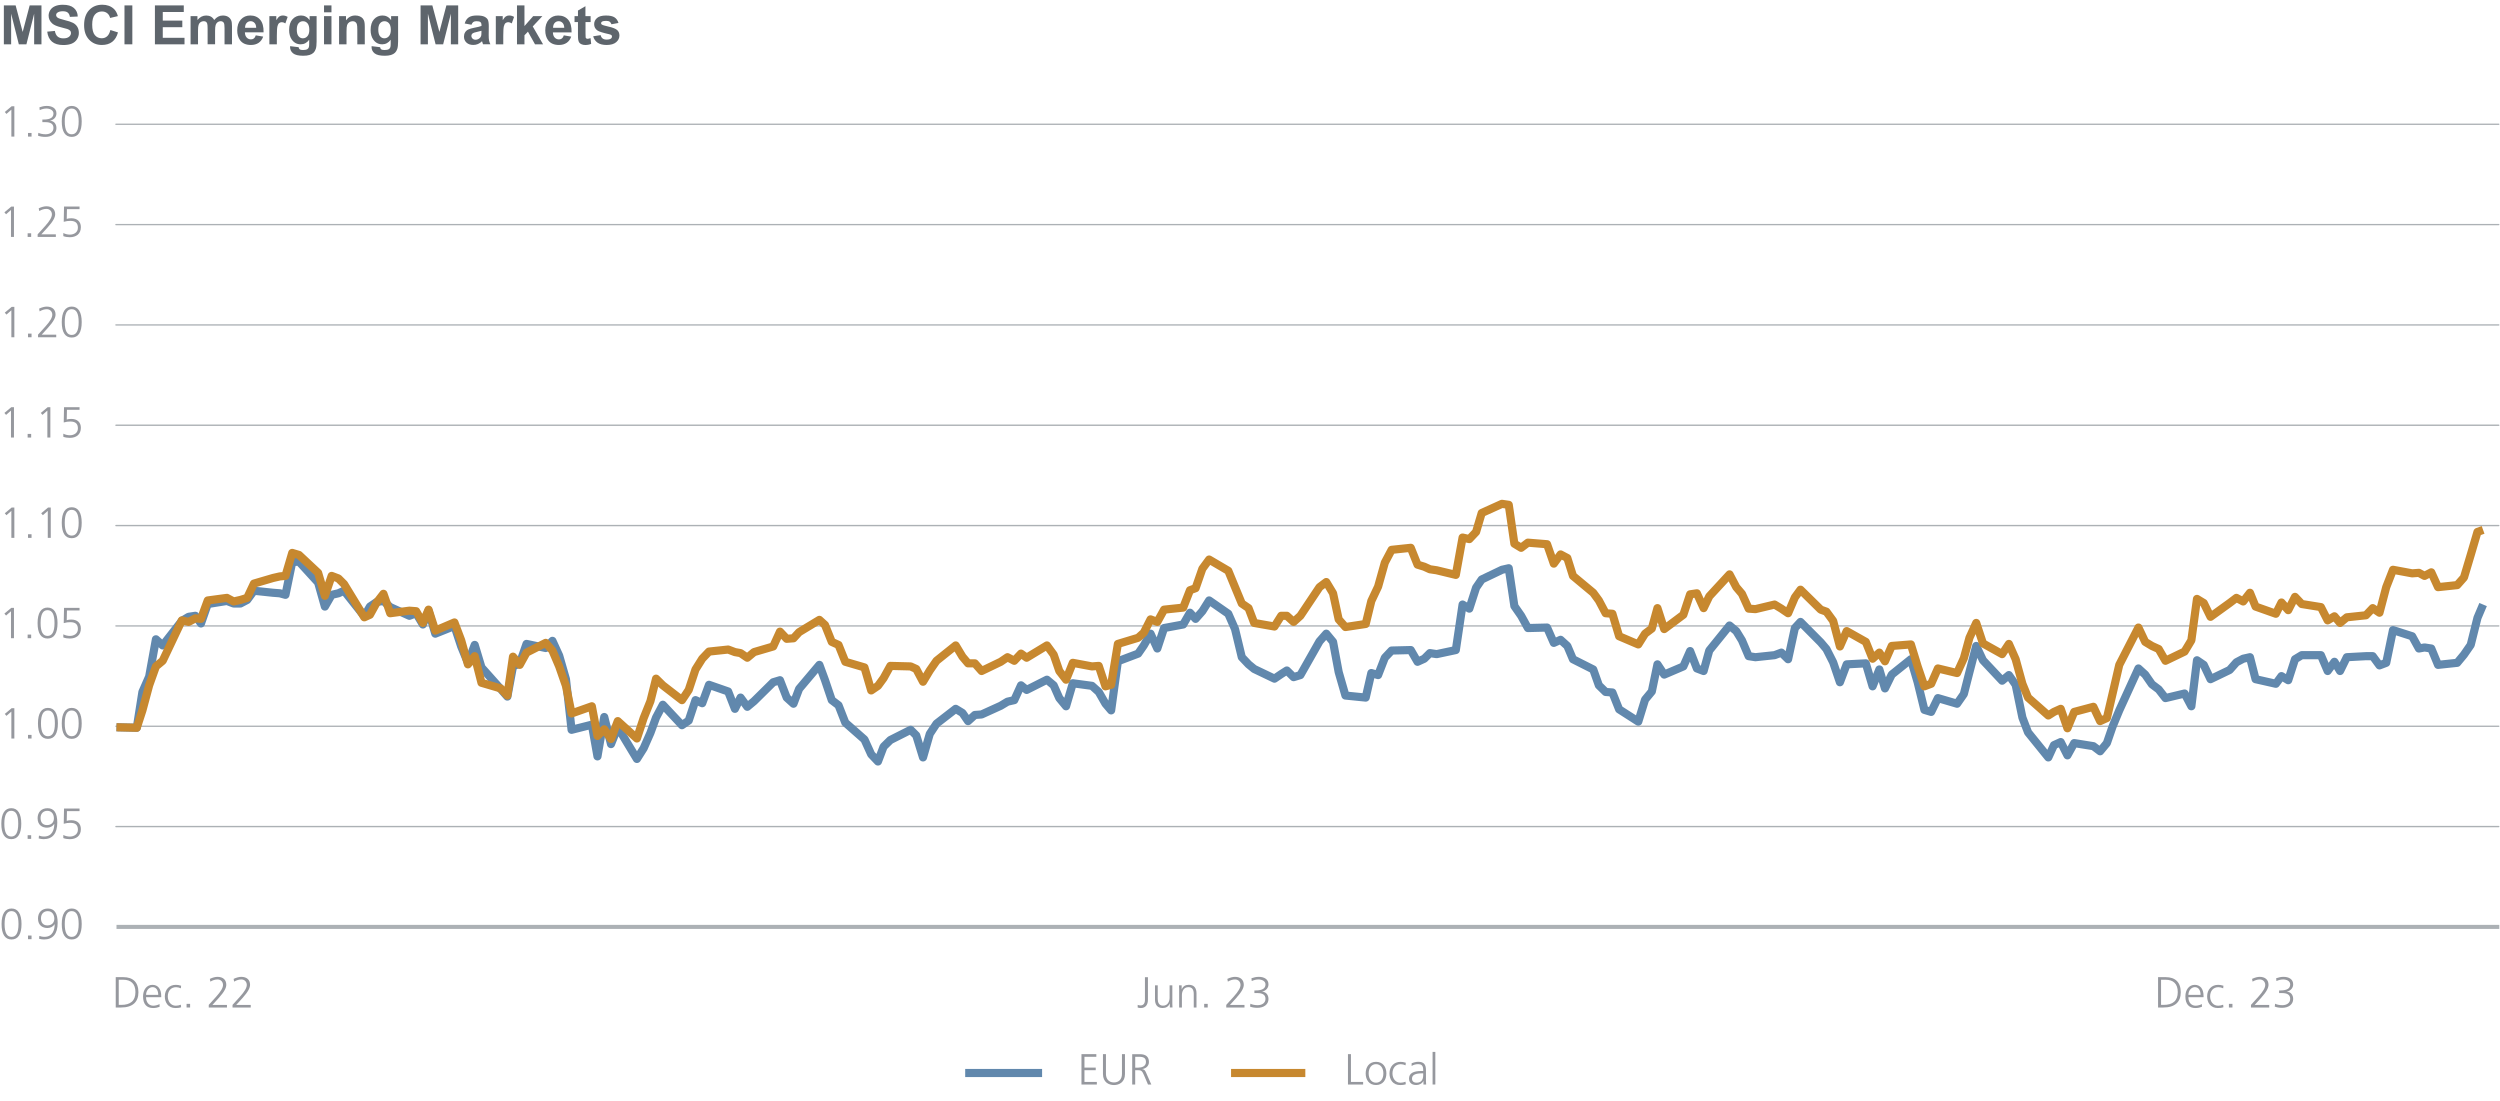 <?xml version="1.0" encoding="UTF-8"?>
<!-- Generator: Adobe Illustrator 28.0.0, SVG Export Plug-In . SVG Version: 6.00 Build 0)  -->
<svg xmlns="http://www.w3.org/2000/svg" xmlns:xlink="http://www.w3.org/1999/xlink" version="1.1" id="Ebene_1" x="0px" y="0px" viewBox="0 0 920 405.35" style="enable-background:new 0 0 920 405.35;" xml:space="preserve">
<style type="text/css">
	.st0{fill:#5E656C;stroke:#ACB1B5;stroke-width:0.5;stroke-linecap:round;stroke-linejoin:round;stroke-miterlimit:10;}
	.st1{fill:#5E656C;stroke:#ACB1B5;stroke-width:1.5;stroke-linejoin:round;stroke-miterlimit:10;}
	.st2{fill:#96989E;}
	.st3{fill:#5E656C;stroke:#6188AD;stroke-width:3;stroke-linejoin:round;stroke-miterlimit:10;}
	.st4{fill:#5E656C;stroke:#C7882F;stroke-width:3;stroke-linejoin:round;stroke-miterlimit:10;}
	.st5{fill:#5E656C;}
	.st6{fill:none;stroke:#6188AD;stroke-width:3;stroke-linejoin:round;stroke-miterlimit:10;}
	.st7{fill:none;stroke:#C7882F;stroke-width:3;stroke-linejoin:round;stroke-miterlimit:10;}
</style>
<line class="st0" x1="42.67" y1="267.26" x2="919.54" y2="267.26"></line>
<line class="st0" x1="42.67" y1="193.41" x2="919.54" y2="193.41"></line>
<line class="st0" x1="42.67" y1="119.57" x2="919.54" y2="119.57"></line>
<line class="st0" x1="42.67" y1="45.73" x2="919.54" y2="45.73"></line>
<line class="st0" x1="42.67" y1="230.34" x2="919.54" y2="230.34"></line>
<line class="st0" x1="42.67" y1="156.49" x2="919.54" y2="156.49"></line>
<line class="st0" x1="42.67" y1="82.65" x2="919.54" y2="82.65"></line>
<line class="st0" x1="42.67" y1="304.18" x2="919.54" y2="304.18"></line>
<g>
	<line class="st1" x1="42.87" y1="341.1" x2="919.74" y2="341.1"></line>
</g>
<g>
	<g>
		<g>
			<path class="st2" d="M0.58,340.03c0-3.65,1.26-5.7,3.67-5.7s3.67,2.05,3.67,5.7c0,3.73-1.23,5.7-3.67,5.7     C1.83,345.73,0.58,343.79,0.58,340.03z M6.81,340.03c0-3.22-0.85-4.74-2.58-4.74c-1.65,0-2.54,1.47-2.54,4.74     c0,3.38,0.94,4.74,2.56,4.74C5.88,344.77,6.81,343.38,6.81,340.03z"></path>
			<path class="st2" d="M10.31,345.62v-1.34h1.3v1.34H10.31z"></path>
			<path class="st2" d="M20.07,340.13c-0.54,0.88-1.49,1.38-2.62,1.38c-1.62,0-3.47-0.85-3.47-3.49c0-2.21,1.38-3.68,3.65-3.68     c2.37,0,3.59,1.7,3.59,5.28c0,4.02-1.74,6.11-5.03,6.11c-0.64,0-1.2-0.11-1.81-0.26l0.1-1.06c0.45,0.19,1.12,0.35,1.89,0.35     c3.07,0,3.75-2.69,3.75-4.64H20.07z M17.58,335.3c-1.52,0-2.5,1.04-2.5,2.64c0,1.65,0.83,2.61,2.37,2.61     c1.58,0,2.54-0.99,2.54-2.48C19.99,336.72,19.27,335.3,17.58,335.3z"></path>
			<path class="st2" d="M22.73,340.03c0-3.65,1.26-5.7,3.67-5.7s3.67,2.05,3.67,5.7c0,3.73-1.23,5.7-3.67,5.7     C23.97,345.73,22.73,343.79,22.73,340.03z M28.95,340.03c0-3.22-0.85-4.74-2.58-4.74c-1.65,0-2.54,1.47-2.54,4.74     c0,3.38,0.94,4.74,2.56,4.74C28.02,344.77,28.95,343.38,28.95,340.03z"></path>
		</g>
	</g>
</g>
<g>
	<g>
		<g>
			<path class="st2" d="M4.18,271.78v-9.92l-1.81,1.58l-0.61-0.72l2.53-2.11h0.99v11.17H4.18z"></path>
			<path class="st2" d="M10.31,271.78v-1.34h1.3v1.34H10.31z"></path>
			<path class="st2" d="M13.97,266.2c0-3.65,1.26-5.7,3.67-5.7s3.67,2.05,3.67,5.7c0,3.73-1.23,5.7-3.67,5.7     C15.22,271.89,13.97,269.96,13.97,266.2z M20.2,266.2c0-3.22-0.85-4.74-2.58-4.74c-1.65,0-2.54,1.47-2.54,4.74     c0,3.38,0.94,4.74,2.56,4.74C19.27,270.93,20.2,269.54,20.2,266.2z"></path>
			<path class="st2" d="M22.73,266.2c0-3.65,1.26-5.7,3.67-5.7s3.67,2.05,3.67,5.7c0,3.73-1.23,5.7-3.67,5.7     C23.97,271.89,22.73,269.96,22.73,266.2z M28.95,266.2c0-3.22-0.85-4.74-2.58-4.74c-1.65,0-2.54,1.47-2.54,4.74     c0,3.38,0.94,4.74,2.56,4.74C28.02,270.93,28.95,269.54,28.95,266.2z"></path>
		</g>
	</g>
</g>
<g>
	<g>
		<g>
			<path class="st2" d="M4.18,197.94v-9.92l-1.81,1.58l-0.61-0.72l2.53-2.11h0.99v11.17H4.18z"></path>
			<path class="st2" d="M10.31,197.94v-1.34h1.3v1.34H10.31z"></path>
			<path class="st2" d="M17.58,197.94v-9.92l-1.81,1.58l-0.61-0.72l2.53-2.11h0.99v11.17H17.58z"></path>
			<path class="st2" d="M22.73,192.36c0-3.65,1.26-5.7,3.67-5.7s3.67,2.05,3.67,5.7c0,3.73-1.23,5.7-3.67,5.7     C23.97,198.06,22.73,196.12,22.73,192.36z M28.95,192.36c0-3.22-0.85-4.74-2.58-4.74c-1.65,0-2.54,1.47-2.54,4.74     c0,3.38,0.94,4.74,2.56,4.74C28.02,197.1,28.95,195.7,28.95,192.36z"></path>
		</g>
	</g>
</g>
<g>
	<g>
		<g>
			<path class="st2" d="M4.18,124.11v-9.92l-1.81,1.58l-0.61-0.72l2.53-2.11h0.99v11.17H4.18z"></path>
			<path class="st2" d="M10.31,124.11v-1.34h1.3v1.34H10.31z"></path>
			<path class="st2" d="M13.99,124.11v-0.96l2.71-2.99c1.79-1.98,2.54-3.33,2.54-4.35c0-1.15-0.82-2.02-2-2.02     c-0.94,0-1.79,0.29-2.66,0.8l-0.19-1.01c1.02-0.5,2.05-0.75,2.82-0.75c2,0,3.23,1.07,3.23,2.93c0,1.01-0.58,2.43-2.79,4.87     l-2.31,2.53h5.35v0.96H13.99z"></path>
			<path class="st2" d="M22.73,118.52c0-3.65,1.26-5.7,3.67-5.7s3.67,2.05,3.67,5.7c0,3.73-1.23,5.7-3.67,5.7     C23.97,124.22,22.73,122.28,22.73,118.52z M28.95,118.52c0-3.22-0.85-4.74-2.58-4.74c-1.65,0-2.54,1.47-2.54,4.74     c0,3.38,0.94,4.74,2.56,4.74C28.02,123.26,28.95,121.87,28.95,118.52z"></path>
		</g>
	</g>
</g>
<g>
	<g>
		<g>
			<path class="st2" d="M0.49,303.11c0-3.65,1.26-5.7,3.67-5.7s3.67,2.05,3.67,5.7c0,3.73-1.23,5.7-3.67,5.7     C1.73,308.81,0.49,306.88,0.49,303.11z M6.71,303.11c0-3.22-0.85-4.74-2.58-4.74c-1.65,0-2.54,1.47-2.54,4.74     c0,3.38,0.94,4.74,2.56,4.74C5.78,307.85,6.71,306.46,6.71,303.11z"></path>
			<path class="st2" d="M10.17,308.7v-1.34h1.3v1.34H10.17z"></path>
			<path class="st2" d="M19.93,303.21c-0.54,0.88-1.49,1.38-2.62,1.38c-1.62,0-3.47-0.85-3.47-3.49c0-2.21,1.38-3.68,3.65-3.68     c2.37,0,3.59,1.7,3.59,5.28c0,4.02-1.74,6.11-5.03,6.11c-0.64,0-1.2-0.11-1.81-0.26l0.1-1.06c0.45,0.19,1.12,0.35,1.89,0.35     c3.07,0,3.75-2.69,3.75-4.64H19.93z M17.43,298.38c-1.52,0-2.5,1.04-2.5,2.64c0,1.65,0.83,2.61,2.37,2.61     c1.58,0,2.54-0.99,2.54-2.48C19.85,299.8,19.13,298.38,17.43,298.38z"></path>
			<path class="st2" d="M23.32,307.28c0.7,0.38,1.6,0.58,2.39,0.58c1.47,0,2.96-0.8,2.96-2.53c0-1.54-0.7-2.53-2.8-2.53     c-0.78,0-1.52,0.08-2.42,0.35l0.11-5.62h5.71v0.96h-4.63l-0.08,3.59c0.5-0.16,0.93-0.24,1.68-0.24c2.18,0,3.52,1.22,3.52,3.27     c0,2.51-1.74,3.71-4.07,3.71c-0.78,0-1.65-0.11-2.39-0.4V307.28z"></path>
		</g>
	</g>
</g>
<g>
	<g>
		<g>
			<path class="st2" d="M4.04,234.86v-9.92l-1.81,1.58l-0.61-0.72l2.53-2.11h0.99v11.17H4.04z"></path>
			<path class="st2" d="M10.17,234.86v-1.34h1.3v1.34H10.17z"></path>
			<path class="st2" d="M13.83,229.28c0-3.65,1.26-5.7,3.67-5.7s3.67,2.05,3.67,5.7c0,3.73-1.23,5.7-3.67,5.7     C15.08,234.97,13.83,233.04,13.83,229.28z M20.06,229.28c0-3.22-0.85-4.74-2.58-4.74c-1.65,0-2.54,1.47-2.54,4.74     c0,3.38,0.94,4.74,2.56,4.74C19.13,234.01,20.06,232.62,20.06,229.28z"></path>
			<path class="st2" d="M23.32,233.44c0.7,0.38,1.6,0.58,2.39,0.58c1.47,0,2.96-0.8,2.96-2.53c0-1.54-0.7-2.53-2.8-2.53     c-0.78,0-1.52,0.08-2.42,0.35l0.11-5.62h5.71v0.96h-4.63l-0.08,3.59c0.5-0.16,0.93-0.24,1.68-0.24c2.18,0,3.52,1.22,3.52,3.27     c0,2.51-1.74,3.71-4.07,3.71c-0.78,0-1.65-0.11-2.39-0.4V233.44z"></path>
		</g>
	</g>
</g>
<g>
	<g>
		<g>
			<path class="st2" d="M4.04,161.02v-9.92l-1.81,1.58l-0.61-0.72l2.53-2.11h0.99v11.17H4.04z"></path>
			<path class="st2" d="M10.17,161.02v-1.34h1.3v1.34H10.17z"></path>
			<path class="st2" d="M17.43,161.02v-9.92l-1.81,1.58l-0.61-0.72l2.53-2.11h0.99v11.17H17.43z"></path>
			<path class="st2" d="M23.32,159.6c0.7,0.38,1.6,0.58,2.39,0.58c1.47,0,2.96-0.8,2.96-2.53c0-1.54-0.7-2.53-2.8-2.53     c-0.78,0-1.52,0.08-2.42,0.35l0.11-5.62h5.71v0.96h-4.63l-0.08,3.59c0.5-0.16,0.93-0.24,1.68-0.24c2.18,0,3.52,1.22,3.52,3.27     c0,2.51-1.74,3.71-4.07,3.71c-0.78,0-1.65-0.11-2.39-0.4V159.6z"></path>
		</g>
	</g>
</g>
<g>
	<g>
		<g>
			<path class="st2" d="M4.18,50.27v-9.92l-1.81,1.58l-0.61-0.72l2.53-2.11h0.99v11.17H4.18z"></path>
			<path class="st2" d="M10.31,50.27v-1.34h1.3v1.34H10.31z"></path>
			<path class="st2" d="M14.12,48.87c0.67,0.32,1.57,0.54,2.67,0.54c1.49,0,2.88-0.74,2.88-2.35c0-1.41-0.99-2.11-2.99-2.11h-1.09     v-0.96h0.43c2.71,0,3.65-0.88,3.65-2.24c0-1.23-1.33-1.81-2.56-1.81c-0.8,0-1.65,0.19-2.5,0.59l-0.1-1.04     c0.83-0.3,1.76-0.51,2.71-0.51c1.95,0,3.55,0.86,3.55,2.77c0,1.33-0.91,2.32-2.32,2.67v0.03c1.55,0.06,2.32,1.3,2.32,2.71     c0,2-1.76,3.22-4.03,3.22c-0.96,0-1.86-0.11-2.75-0.45L14.12,48.87z"></path>
			<path class="st2" d="M22.73,44.68c0-3.65,1.26-5.7,3.67-5.7s3.67,2.05,3.67,5.7c0,3.73-1.23,5.7-3.67,5.7     C23.97,50.38,22.73,48.44,22.73,44.68z M28.95,44.68c0-3.22-0.85-4.74-2.58-4.74c-1.65,0-2.54,1.47-2.54,4.74     c0,3.38,0.94,4.74,2.56,4.74C28.02,49.42,28.95,48.03,28.95,44.68z"></path>
		</g>
	</g>
</g>
<g>
	<g>
		<g>
			<path class="st2" d="M4.04,87.19v-9.92l-1.81,1.58l-0.61-0.72l2.53-2.11h0.99v11.17H4.04z"></path>
			<path class="st2" d="M10.17,87.19v-1.34h1.3v1.34H10.17z"></path>
			<path class="st2" d="M13.85,87.19v-0.96l2.71-2.99c1.79-1.98,2.54-3.33,2.54-4.35c0-1.15-0.82-2.02-2-2.02     c-0.94,0-1.79,0.29-2.66,0.8l-0.19-1.01c1.02-0.5,2.05-0.75,2.82-0.75c2,0,3.23,1.07,3.23,2.93c0,1.01-0.58,2.43-2.79,4.87     l-2.31,2.53h5.35v0.96H13.85z"></path>
			<path class="st2" d="M23.32,85.76c0.7,0.38,1.6,0.58,2.39,0.58c1.47,0,2.96-0.8,2.96-2.53c0-1.54-0.7-2.53-2.8-2.53     c-0.78,0-1.52,0.08-2.42,0.35l0.11-5.62h5.71v0.96h-4.63l-0.08,3.59c0.5-0.16,0.93-0.24,1.68-0.24c2.18,0,3.52,1.22,3.52,3.27     c0,2.51-1.74,3.71-4.07,3.71c-0.78,0-1.65-0.11-2.39-0.4V85.76z"></path>
		</g>
	</g>
</g>
<g>
	<g>
		<g>
			<path class="st2" d="M42.59,370.76v-11.17h2.8c3.52,0,5.55,1.86,5.55,5.57c0,3.54-2.1,5.6-6.4,5.6H42.59z M44.61,369.8     c3.41,0,5.23-1.49,5.23-4.71c0-3.04-1.63-4.55-4.53-4.55H43.7v9.25H44.61z"></path>
			<path class="st2" d="M58.73,370.51c-0.64,0.26-1.5,0.45-2.39,0.45c-2.38,0-3.7-1.47-3.7-4.27c0-2.46,1.36-4.27,3.44-4.27     c2.03,0,3.25,1.46,3.25,4.13v0.43h-5.59c0.02,1.95,1.1,3.12,2.69,3.12c0.72,0,1.81-0.3,2.29-0.61V370.51z M58.23,366.1     c-0.02-1.79-0.8-2.83-2.1-2.83c-1.28,0-2.35,1.22-2.38,2.83H58.23z"></path>
			<path class="st2" d="M66.65,370.67c-0.69,0.24-1.36,0.29-2.08,0.29c-2.67,0-3.92-2.03-3.92-4.27c0-2.59,1.7-4.27,4.03-4.27     c0.58,0,1.18,0.06,1.97,0.32l-0.08,0.96c-0.59-0.26-1.18-0.42-1.76-0.42c-1.95,0-3.06,1.44-3.06,3.41c0,1.79,1.07,3.41,2.96,3.41     c0.64,0,1.22-0.14,1.84-0.37L66.65,370.67z"></path>
			<path class="st2" d="M68.66,370.76v-1.34h1.3v1.34H68.66z"></path>
			<path class="st2" d="M76.82,370.76v-0.96l2.71-2.99c1.79-1.99,2.54-3.33,2.54-4.35c0-1.15-0.82-2.02-2-2.02     c-0.94,0-1.79,0.29-2.66,0.8l-0.19-1.01c1.02-0.5,2.05-0.75,2.82-0.75c2,0,3.23,1.07,3.23,2.93c0,1.01-0.58,2.43-2.79,4.87     l-2.31,2.53h5.35v0.96H76.82z"></path>
			<path class="st2" d="M85.57,370.76v-0.96l2.71-2.99c1.79-1.99,2.54-3.33,2.54-4.35c0-1.15-0.82-2.02-2-2.02     c-0.94,0-1.79,0.29-2.66,0.8l-0.19-1.01c1.02-0.5,2.05-0.75,2.82-0.75c2,0,3.23,1.07,3.23,2.93c0,1.01-0.58,2.43-2.79,4.87     l-2.31,2.53h5.35v0.96H85.57z"></path>
		</g>
	</g>
</g>
<g>
	<g>
		<g>
			<path class="st2" d="M418.67,369.79c0.29,0.14,0.72,0.21,1.04,0.21c1.09,0,1.63-0.78,1.63-2.06v-8.34h1.1v8.29     c0,1.87-0.9,3.07-2.62,3.07c-0.37,0-0.82-0.06-1.15-0.19V369.79z"></path>
			<path class="st2" d="M430.5,370.76v-1.46h-0.03c-0.51,1.15-1.38,1.65-2.64,1.65c-1.97,0-2.79-1.3-2.79-3.11v-5.25h1.01v4.99     c0,1.14,0.32,2.5,1.94,2.5c1.87,0,2.42-1.7,2.42-2.93v-4.56h1.01v6.82c0,0.34,0.03,1.06,0.06,1.34H430.5z"></path>
			<path class="st2" d="M439.3,370.76v-4.98c0-1.63-0.62-2.51-1.94-2.51c-1.84,0-2.42,1.63-2.42,2.96v4.53h-1.01v-6.77     c0-0.53-0.03-1.04-0.06-1.39h0.98v1.46h0.03c0.51-1.17,1.39-1.65,2.64-1.65c2,0,2.79,1.33,2.79,3.14v5.22H439.3z"></path>
			<path class="st2" d="M443.14,370.76v-1.34h1.3v1.34H443.14z"></path>
			<path class="st2" d="M451.26,370.76v-0.96l2.71-2.99c1.79-1.99,2.54-3.33,2.54-4.35c0-1.15-0.82-2.02-2-2.02     c-0.94,0-1.79,0.29-2.66,0.8l-0.19-1.01c1.02-0.5,2.05-0.75,2.82-0.75c2,0,3.23,1.07,3.23,2.93c0,1.01-0.58,2.43-2.79,4.87     l-2.3,2.53h5.35v0.96H451.26z"></path>
			<path class="st2" d="M460.15,369.37c0.67,0.32,1.57,0.54,2.67,0.54c1.49,0,2.88-0.74,2.88-2.35c0-1.41-0.99-2.11-2.99-2.11h-1.09     v-0.96h0.43c2.71,0,3.65-0.88,3.65-2.24c0-1.23-1.33-1.81-2.56-1.81c-0.8,0-1.65,0.19-2.5,0.59l-0.1-1.04     c0.83-0.3,1.76-0.51,2.71-0.51c1.95,0,3.55,0.86,3.55,2.77c0,1.33-0.91,2.32-2.32,2.67v0.03c1.55,0.06,2.32,1.3,2.32,2.71     c0,2-1.76,3.22-4.03,3.22c-0.96,0-1.86-0.11-2.75-0.45L460.15,369.37z"></path>
		</g>
	</g>
</g>
<g>
	<g>
		<g>
			<path class="st2" d="M794.17,370.76v-11.17h2.8c3.52,0,5.55,1.86,5.55,5.57c0,3.54-2.1,5.6-6.4,5.6H794.17z M796.19,369.8     c3.41,0,5.23-1.49,5.23-4.71c0-3.04-1.63-4.55-4.53-4.55h-1.62v9.25H796.19z"></path>
			<path class="st2" d="M810.3,370.51c-0.64,0.26-1.5,0.45-2.38,0.45c-2.38,0-3.7-1.47-3.7-4.27c0-2.46,1.36-4.27,3.44-4.27     c2.03,0,3.25,1.46,3.25,4.13v0.43h-5.59c0.02,1.95,1.1,3.12,2.69,3.12c0.72,0,1.81-0.3,2.29-0.61V370.51z M809.81,366.1     c-0.02-1.79-0.8-2.83-2.1-2.83c-1.28,0-2.35,1.22-2.38,2.83H809.81z"></path>
			<path class="st2" d="M818.22,370.67c-0.69,0.24-1.36,0.29-2.08,0.29c-2.67,0-3.92-2.03-3.92-4.27c0-2.59,1.7-4.27,4.03-4.27     c0.58,0,1.18,0.06,1.97,0.32l-0.08,0.96c-0.59-0.26-1.18-0.42-1.76-0.42c-1.95,0-3.06,1.44-3.06,3.41c0,1.79,1.07,3.41,2.96,3.41     c0.64,0,1.22-0.14,1.84-0.37L818.22,370.67z"></path>
			<path class="st2" d="M820.24,370.76v-1.34h1.3v1.34H820.24z"></path>
			<path class="st2" d="M828.36,370.76v-0.96l2.71-2.99c1.79-1.99,2.54-3.33,2.54-4.35c0-1.15-0.82-2.02-2-2.02     c-0.94,0-1.79,0.29-2.66,0.8l-0.19-1.01c1.02-0.5,2.05-0.75,2.82-0.75c2,0,3.23,1.07,3.23,2.93c0,1.01-0.58,2.43-2.79,4.87     l-2.3,2.53h5.35v0.96H828.36z"></path>
			<path class="st2" d="M837.24,369.37c0.67,0.32,1.57,0.54,2.67,0.54c1.49,0,2.88-0.74,2.88-2.35c0-1.41-0.99-2.11-2.99-2.11h-1.09     v-0.96h0.43c2.71,0,3.65-0.88,3.65-2.24c0-1.23-1.33-1.81-2.56-1.81c-0.8,0-1.65,0.19-2.5,0.59l-0.1-1.04     c0.83-0.3,1.76-0.51,2.71-0.51c1.95,0,3.55,0.86,3.55,2.77c0,1.33-0.91,2.32-2.32,2.67v0.03c1.55,0.06,2.32,1.3,2.32,2.71     c0,2-1.76,3.22-4.03,3.22c-0.96,0-1.86-0.11-2.75-0.45L837.24,369.37z"></path>
		</g>
	</g>
</g>
<g>
	<g>
		<line class="st3" x1="355.19" y1="394.87" x2="383.49" y2="394.87"></line>
	</g>
	<g>
		<g>
			<g>
				<path class="st2" d="M397.98,399.1v-11.17h5.47v0.96h-4.37v3.99h4.15v0.96h-4.15v4.31h4.56v0.96H397.98z"></path>
				<path class="st2" d="M412.89,387.93h1.1v7.32c0,2.99-2.13,4.05-4.05,4.05c-1.87,0-4.05-1.01-4.05-4.07v-7.3h1.1v7.32      c0,1.66,0.93,3.09,2.94,3.09c1.76,0,2.95-1.12,2.95-3.14V387.93z"></path>
				<path class="st2" d="M422.46,399.1l-1.52-3.55c-0.62-1.47-1.04-1.71-2.05-1.71h-1.14v5.27h-1.1v-11.17h2.88      c2.02,0,3.28,0.88,3.28,2.88c0,1.42-1.04,2.4-2.48,2.59v0.03c0.85,0.11,1.07,0.51,1.46,1.38l1.89,4.29H422.46z M418.96,392.88      c1.15,0,2.75-0.43,2.75-2.06c0-1.47-0.83-1.92-2.54-1.92h-1.41v3.99H418.96z"></path>
			</g>
		</g>
	</g>
	<g>
		<line class="st4" x1="453.03" y1="394.87" x2="480.36" y2="394.87"></line>
	</g>
	<g>
		<g>
			<g>
				<path class="st2" d="M496.05,399.1v-11.17h1.1v10.21h4.48v0.96H496.05z"></path>
				<path class="st2" d="M502.57,395.02c0-2.4,1.31-4.27,3.81-4.27c2.53,0,3.81,1.91,3.81,4.27c0,2.32-1.25,4.27-3.81,4.27      C503.83,399.3,502.57,397.36,502.57,395.02z M509.08,395.02c0-1.89-0.94-3.41-2.72-3.41c-1.62,0-2.69,1.36-2.69,3.41      c0,1.94,0.98,3.41,2.71,3.41C508.12,398.43,509.08,396.94,509.08,395.02z"></path>
				<path class="st2" d="M517.33,399.01c-0.69,0.24-1.36,0.29-2.08,0.29c-2.67,0-3.92-2.03-3.92-4.27c0-2.59,1.7-4.27,4.03-4.27      c0.58,0,1.18,0.06,1.97,0.32l-0.08,0.96c-0.59-0.26-1.18-0.42-1.76-0.42c-1.95,0-3.06,1.44-3.06,3.41      c0,1.79,1.07,3.41,2.96,3.41c0.64,0,1.22-0.14,1.84-0.37L517.33,399.01z"></path>
				<path class="st2" d="M523.83,399.1v-1.31h-0.03c-0.43,0.93-1.52,1.5-2.59,1.5c-2.3,0-2.69-1.55-2.69-2.31      c0-2.06,1.58-2.86,4.72-2.86h0.5v-0.43c0-1.75-0.86-2.08-1.86-2.08c-0.8,0-1.63,0.18-2.4,0.67v-0.98      c0.62-0.3,1.68-0.56,2.4-0.56c2.13,0,2.87,1.04,2.87,3.03v4.15c0,0.27,0.03,0.9,0.08,1.18H523.83z M523.73,394.99h-0.46      c-3.04,0-3.65,0.94-3.65,1.97c0,0.94,0.61,1.47,1.7,1.47c1.26,0,2.42-0.58,2.42-2.83V394.99z"></path>
				<path class="st2" d="M527.19,399.1v-12h1.01v12H527.19z"></path>
			</g>
		</g>
	</g>
</g>
<g>
	<path class="st5" d="M1.42,16.31V1.99h4.33l2.6,9.77l2.57-9.77h4.34v14.32h-2.69V5.04L9.72,16.31H6.93L4.1,5.04v11.27H1.42z"></path>
	<path class="st5" d="M17.38,11.65l2.81-0.27c0.17,0.94,0.51,1.64,1.03,2.08s1.22,0.66,2.09,0.66c0.93,0,1.63-0.2,2.1-0.59   s0.71-0.85,0.71-1.38c0-0.34-0.1-0.63-0.3-0.86s-0.55-0.44-1.04-0.62c-0.34-0.12-1.11-0.33-2.31-0.62   c-1.55-0.38-2.64-0.86-3.26-1.42c-0.88-0.79-1.32-1.75-1.32-2.88c0-0.73,0.21-1.41,0.62-2.05s1.01-1.12,1.79-1.45   s1.72-0.5,2.82-0.5c1.8,0,3.15,0.39,4.06,1.18s1.39,1.84,1.43,3.15l-2.89,0.13c-0.12-0.74-0.39-1.26-0.8-1.59s-1.02-0.48-1.83-0.48   c-0.84,0-1.5,0.17-1.97,0.52c-0.31,0.22-0.46,0.52-0.46,0.89c0,0.34,0.14,0.63,0.43,0.87c0.36,0.31,1.25,0.62,2.66,0.96   s2.45,0.68,3.12,1.03s1.2,0.84,1.58,1.46s0.57,1.38,0.57,2.28c0,0.82-0.23,1.59-0.68,2.3s-1.1,1.25-1.93,1.6   c-0.83,0.35-1.87,0.52-3.12,0.52c-1.81,0-3.2-0.42-4.17-1.25C18.15,14.47,17.57,13.25,17.38,11.65z"></path>
	<path class="st5" d="M40.62,11.04l2.8,0.89c-0.43,1.56-1.14,2.72-2.14,3.48c-1,0.76-2.27,1.14-3.8,1.14c-1.9,0-3.46-0.65-4.69-1.95   s-1.84-3.07-1.84-5.33c0-2.38,0.62-4.23,1.85-5.55s2.85-1.98,4.85-1.98c1.75,0,3.17,0.52,4.27,1.55c0.65,0.61,1.14,1.49,1.46,2.64   l-2.86,0.68C40.35,5.88,40,5.29,39.46,4.86s-1.19-0.64-1.96-0.64c-1.06,0-1.92,0.38-2.58,1.14s-0.99,2-0.99,3.7   c0,1.81,0.33,3.1,0.98,3.87s1.5,1.15,2.54,1.15c0.77,0,1.43-0.24,1.98-0.73S40.37,12.09,40.62,11.04z"></path>
	<path class="st5" d="M45.81,16.31V1.99h2.89v14.32H45.81z"></path>
	<path class="st5" d="M57.01,16.31V1.99h10.62v2.42H59.9v3.17h7.19V10H59.9v3.9h8v2.41H57.01z"></path>
	<path class="st5" d="M70.13,5.94h2.53v1.42c0.9-1.1,1.98-1.65,3.23-1.65c0.66,0,1.24,0.14,1.73,0.41s0.89,0.69,1.2,1.24   c0.46-0.55,0.95-0.97,1.47-1.24s1.09-0.41,1.69-0.41c0.76,0,1.41,0.15,1.93,0.46s0.92,0.76,1.18,1.36   c0.19,0.44,0.28,1.16,0.28,2.15v6.63h-2.74v-5.93c0-1.03-0.09-1.69-0.28-1.99C82.1,8,81.71,7.8,81.18,7.8   c-0.38,0-0.75,0.12-1.08,0.35s-0.58,0.58-0.73,1.03s-0.22,1.17-0.22,2.14v4.98H76.4v-5.68c0-1.01-0.05-1.66-0.15-1.95   S76,8.16,75.8,8.02S75.31,7.8,74.96,7.8c-0.42,0-0.8,0.11-1.14,0.34s-0.58,0.56-0.73,0.99s-0.22,1.14-0.22,2.14v5.04h-2.74V5.94z"></path>
	<path class="st5" d="M94.12,13.01l2.73,0.46c-0.35,1-0.91,1.77-1.67,2.29c-0.76,0.52-1.71,0.79-2.85,0.79c-1.8,0-3.14-0.59-4-1.77   c-0.68-0.94-1.03-2.14-1.03-3.57c0-1.72,0.45-3.06,1.35-4.04S90.7,5.7,92.07,5.7c1.54,0,2.76,0.51,3.65,1.53s1.32,2.58,1.28,4.68   h-6.88c0.02,0.81,0.24,1.45,0.66,1.9s0.95,0.68,1.58,0.68c0.43,0,0.79-0.12,1.08-0.35S93.97,13.53,94.12,13.01z M94.28,10.23   c-0.02-0.79-0.22-1.4-0.62-1.81S92.8,7.8,92.24,7.8c-0.6,0-1.09,0.22-1.48,0.65s-0.58,1.03-0.58,1.78H94.28z"></path>
	<path class="st5" d="M101.87,16.31h-2.74V5.94h2.55v1.47c0.44-0.7,0.83-1.16,1.18-1.38s0.74-0.33,1.19-0.33   c0.62,0,1.23,0.17,1.81,0.52l-0.85,2.39c-0.46-0.3-0.89-0.45-1.29-0.45c-0.38,0-0.71,0.11-0.98,0.32s-0.48,0.59-0.63,1.15   s-0.23,1.71-0.23,3.48V16.31z"></path>
	<path class="st5" d="M106.77,16.99l3.13,0.38c0.05,0.36,0.17,0.62,0.36,0.75c0.26,0.2,0.67,0.29,1.23,0.29   c0.72,0,1.25-0.11,1.61-0.32c0.24-0.14,0.42-0.37,0.55-0.69c0.08-0.23,0.13-0.65,0.13-1.26v-1.51c-0.82,1.12-1.86,1.68-3.11,1.68   c-1.39,0-2.5-0.59-3.31-1.77c-0.64-0.93-0.96-2.09-0.96-3.48c0-1.74,0.42-3.07,1.25-3.98s1.88-1.38,3.12-1.38   c1.28,0,2.34,0.56,3.17,1.69V5.94h2.57v9.31c0,1.22-0.1,2.14-0.3,2.74s-0.48,1.08-0.85,1.43s-0.85,0.62-1.46,0.81   s-1.38,0.29-2.31,0.29c-1.76,0-3-0.3-3.74-0.9s-1.1-1.37-1.1-2.29C106.76,17.23,106.76,17.12,106.77,16.99z M109.22,10.91   c0,1.1,0.21,1.91,0.64,2.42s0.95,0.77,1.58,0.77c0.67,0,1.24-0.26,1.7-0.79s0.69-1.3,0.69-2.33c0-1.07-0.22-1.87-0.66-2.39   s-1-0.78-1.68-0.78c-0.66,0-1.2,0.26-1.63,0.77S109.22,9.86,109.22,10.91z"></path>
	<path class="st5" d="M119.24,4.53V1.99h2.74v2.54H119.24z M119.24,16.31V5.94h2.74v10.37H119.24z"></path>
	<path class="st5" d="M134.23,16.31h-2.74v-5.29c0-1.12-0.06-1.84-0.18-2.17s-0.31-0.58-0.57-0.77s-0.58-0.27-0.95-0.27   c-0.48,0-0.9,0.13-1.28,0.39s-0.64,0.61-0.78,1.04s-0.21,1.22-0.21,2.38v4.7h-2.74V5.94h2.55v1.52c0.9-1.17,2.04-1.76,3.42-1.76   c0.61,0,1.16,0.11,1.66,0.33s0.88,0.5,1.14,0.83s0.44,0.72,0.54,1.15s0.15,1.04,0.15,1.85V16.31z"></path>
	<path class="st5" d="M136.76,16.99l3.13,0.38c0.05,0.36,0.17,0.62,0.36,0.75c0.26,0.2,0.67,0.29,1.23,0.29   c0.72,0,1.25-0.11,1.61-0.32c0.24-0.14,0.42-0.37,0.55-0.69c0.08-0.23,0.13-0.65,0.13-1.26v-1.51c-0.82,1.12-1.86,1.68-3.11,1.68   c-1.39,0-2.5-0.59-3.31-1.77c-0.64-0.93-0.96-2.09-0.96-3.48c0-1.74,0.42-3.07,1.25-3.98s1.88-1.38,3.12-1.38   c1.28,0,2.34,0.56,3.17,1.69V5.94h2.57v9.31c0,1.22-0.1,2.14-0.3,2.74s-0.48,1.08-0.85,1.43s-0.85,0.62-1.46,0.81   s-1.38,0.29-2.31,0.29c-1.76,0-3-0.3-3.74-0.9s-1.1-1.37-1.1-2.29C136.75,17.23,136.75,17.12,136.76,16.99z M139.21,10.91   c0,1.1,0.21,1.91,0.64,2.42s0.95,0.77,1.58,0.77c0.67,0,1.24-0.26,1.7-0.79s0.69-1.3,0.69-2.33c0-1.07-0.22-1.87-0.66-2.39   s-1-0.78-1.68-0.78c-0.66,0-1.2,0.26-1.63,0.77S139.21,9.86,139.21,10.91z"></path>
	<path class="st5" d="M154.77,16.31V1.99h4.33l2.6,9.77l2.57-9.77h4.34v14.32h-2.69V5.04l-2.84,11.27h-2.78l-2.83-11.27v11.27   H154.77z"></path>
	<path class="st5" d="M173.5,9.1l-2.49-0.45c0.28-1,0.76-1.74,1.45-2.23s1.7-0.72,3.05-0.72c1.22,0,2.14,0.15,2.73,0.43   s1.02,0.66,1.26,1.1s0.37,1.26,0.37,2.46l-0.03,3.2c0,0.91,0.04,1.58,0.13,2.02s0.25,0.9,0.49,1.39h-2.71   c-0.07-0.18-0.16-0.45-0.26-0.81c-0.05-0.16-0.08-0.27-0.1-0.32c-0.47,0.46-0.97,0.8-1.5,1.03c-0.53,0.23-1.1,0.34-1.71,0.34   c-1.07,0-1.91-0.29-2.52-0.87c-0.62-0.58-0.92-1.31-0.92-2.2c0-0.59,0.14-1.11,0.42-1.57s0.67-0.81,1.18-1.05s1.23-0.46,2.18-0.64   c1.28-0.24,2.17-0.47,2.67-0.67V9.27c0-0.53-0.13-0.9-0.39-1.13s-0.75-0.34-1.47-0.34c-0.49,0-0.87,0.1-1.14,0.29   S173.67,8.62,173.5,9.1z M177.17,11.33c-0.35,0.12-0.91,0.26-1.67,0.42s-1.26,0.32-1.49,0.48c-0.36,0.25-0.54,0.58-0.54,0.97   c0,0.38,0.14,0.72,0.43,1s0.65,0.42,1.09,0.42c0.49,0,0.97-0.16,1.42-0.49c0.33-0.25,0.55-0.55,0.65-0.91   c0.07-0.23,0.11-0.68,0.11-1.34V11.33z"></path>
	<path class="st5" d="M185.2,16.31h-2.74V5.94H185v1.47c0.44-0.7,0.83-1.16,1.18-1.38s0.74-0.33,1.19-0.33   c0.62,0,1.23,0.17,1.81,0.52l-0.85,2.39c-0.46-0.3-0.89-0.45-1.29-0.45c-0.38,0-0.71,0.11-0.98,0.32s-0.48,0.59-0.63,1.15   s-0.23,1.71-0.23,3.48V16.31z"></path>
	<path class="st5" d="M190.25,16.31V1.99H193v7.6l3.21-3.65h3.38l-3.54,3.79l3.8,6.58h-2.96l-2.61-4.66L193,12.99v3.32H190.25z"></path>
	<path class="st5" d="M207.48,13.01l2.73,0.46c-0.35,1-0.91,1.77-1.67,2.29c-0.76,0.52-1.71,0.79-2.85,0.79c-1.8,0-3.14-0.59-4-1.77   c-0.68-0.94-1.03-2.14-1.03-3.57c0-1.72,0.45-3.06,1.35-4.04s2.03-1.46,3.41-1.46c1.54,0,2.76,0.51,3.65,1.53s1.32,2.58,1.28,4.68   h-6.88c0.02,0.81,0.24,1.45,0.66,1.9s0.95,0.68,1.58,0.68c0.43,0,0.79-0.12,1.08-0.35S207.33,13.53,207.48,13.01z M207.64,10.23   c-0.02-0.79-0.22-1.4-0.62-1.81s-0.87-0.62-1.43-0.62c-0.6,0-1.09,0.22-1.48,0.65s-0.58,1.03-0.58,1.78H207.64z"></path>
	<path class="st5" d="M217.35,5.94v2.19h-1.88v4.18c0,0.85,0.02,1.34,0.05,1.48s0.12,0.26,0.24,0.35s0.28,0.14,0.46,0.14   c0.25,0,0.62-0.09,1.1-0.26l0.23,2.13c-0.64,0.27-1.36,0.41-2.17,0.41c-0.5,0-0.94-0.08-1.34-0.25s-0.69-0.38-0.87-0.64   s-0.31-0.62-0.39-1.07c-0.06-0.32-0.09-0.96-0.09-1.93V8.12h-1.26V5.94h1.26V3.88l2.75-1.6v3.66H217.35z"></path>
	<path class="st5" d="M218.29,13.35l2.75-0.42c0.12,0.53,0.35,0.94,0.71,1.22s0.86,0.42,1.5,0.42c0.71,0,1.24-0.13,1.6-0.39   c0.24-0.18,0.36-0.43,0.36-0.73c0-0.21-0.07-0.38-0.2-0.52c-0.14-0.13-0.44-0.25-0.92-0.36c-2.21-0.49-3.62-0.93-4.21-1.34   c-0.82-0.56-1.23-1.34-1.23-2.33c0-0.9,0.35-1.65,1.06-2.27s1.81-0.92,3.3-0.92c1.42,0,2.47,0.23,3.16,0.69s1.17,1.15,1.43,2.05   l-2.59,0.48c-0.11-0.4-0.32-0.71-0.63-0.93s-0.75-0.32-1.32-0.32c-0.72,0-1.24,0.1-1.55,0.3c-0.21,0.14-0.31,0.33-0.31,0.56   c0,0.2,0.09,0.36,0.27,0.5c0.25,0.18,1.1,0.44,2.56,0.77s2.48,0.74,3.06,1.22c0.57,0.49,0.86,1.17,0.86,2.04   c0,0.95-0.4,1.77-1.19,2.45c-0.79,0.68-1.97,1.03-3.53,1.03c-1.41,0-2.53-0.29-3.35-0.86C219.08,15.11,218.54,14.33,218.29,13.35z"></path>
</g>
<g>
	<polyline class="st6" points="42.87,267.63 50.33,267.81 52.41,254.64 54.89,249 57.38,235.26 59.87,237.52 66.92,228.49    69.4,226.99 71.89,226.61 73.96,229.43 76.45,222.28 83.5,221.15 85.98,222.09 88.47,222.09 90.96,220.78 93.44,217.39    100.49,218.14 102.98,218.33 105.05,218.9 107.54,206.85 110.03,206.67 117.07,214.38 119.56,223.22 122.05,218.9 124.53,218.33    126.61,217.39 134.07,226.8 136.14,223.22 138.63,221.53 141.11,221.15 143.6,223.41 150.65,226.61 153.14,225.67 155.62,229.81    157.7,224.73 160.18,233.19 167.23,230.37 169.72,237.9 172.2,243.92 174.69,237.33 177.18,245.61 184.23,253.51 186.71,256.34    188.78,245.24 191.27,244.11 193.76,236.96 200.81,238.46 203.29,235.83 205.78,241.28 208.27,249.94 210.34,268.57 217.8,266.68    219.87,278.35 222.36,263.86 224.85,273.83 227.34,267.63 234.38,279.29 236.87,275.34 239.36,269.69 241.43,264.05 243.92,259.35    250.96,266.87 253.45,265.18 255.94,257.65 258.42,258.78 260.91,252.01 267.96,254.46 270.45,260.85 272.52,256.71 275.01,260.1    277.49,258.03 284.54,251.07 287.03,250.32 289.51,256.71 292,258.97 294.07,253.51 301.53,244.67 303.61,250.32 306.09,257.65    308.58,259.54 311.07,265.93 318.12,272.14 320.6,277.6 323.09,280.23 325.16,274.78 327.65,272.33 335.11,268.57 337.18,270.64    339.67,278.73 342.16,270.07 344.64,266.31 351.69,260.85 354.18,262.36 356.25,265.37 358.74,263.11 361.23,262.92 368.27,259.72    370.76,258.22 373.25,257.65 375.73,252.2 377.81,253.89 385.27,250.13 387.75,252.2 389.83,256.9 392.31,259.91 394.8,251.44    401.85,252.39 404.34,254.64 406.82,258.97 408.9,261.42 411.38,243.35 418.84,240.53 420.92,237.52 423.4,233.19 425.89,238.65    428.38,231.12 435.42,229.81 437.91,225.48 439.98,227.74 442.47,224.92 444.96,220.96 452.01,225.86 454.49,231.5 456.98,241.85    459.47,244.48 461.54,246.18 469,249.75 471.49,248.06 473.56,246.74 476.05,249.19 478.54,248.43 485.58,236.02 488.07,233.19    490.56,236.2 492.63,247.31 495.12,255.96 502.58,256.71 504.65,247.68 507.14,248.43 509.62,242.04 512.11,239.4 519.16,239.22    521.65,243.54 524.13,242.41 526.2,240.34 528.69,240.72 535.74,239.22 538.23,222.47 540.71,223.98 543.2,216.26 545.27,213.25    552.73,209.68 555.22,209.11 557.29,223.03 559.78,226.61 562.27,231.12 569.32,230.94 571.8,236.58 574.29,235.45 576.78,237.71    578.85,242.6 586.31,246.36 588.38,252.2 590.87,254.64 593.36,254.83 595.84,261.04 602.89,265.56 605.38,257.47 607.87,254.46    609.94,244.48 612.43,248.25 619.47,245.24 621.96,239.59 624.45,245.99 626.93,246.93 629.01,239.4 636.47,230.18 638.95,232.25    641.03,235.64 643.51,241.47 646,241.85 653.05,241.1 655.54,240.16 658.02,242.6 660.51,231.12 662.58,228.87 670.04,236.39    672.12,238.84 674.6,243.73 677.09,251.07 679.58,244.48 686.62,244.11 689.11,252.57 691.6,246.36 693.67,253.33 696.16,248.25    703.21,242.6 705.69,251.07 708.18,261.23 710.67,261.98 713.15,256.9 720.2,258.97 722.69,255.4 724.76,247.31 727.25,237.71    729.73,242.98 736.78,250.5 739.27,248.43 741.76,252.01 744.24,264.05 746.32,269.51 753.78,278.73 755.85,274.21 758.34,273.08    760.82,277.97 763.31,273.46 770.36,274.59 772.84,276.47 775.33,273.46 777.4,267.44 779.89,261.42 786.94,245.99 789.43,248.25    791.91,251.82 794.4,253.7 796.89,256.9 803.93,255.21 806.42,259.91 808.49,242.98 810.98,244.67 813.47,249.94 820.51,246.55    823,243.73 825.49,242.41 827.98,241.85 830.05,249.94 837.51,251.63 839.58,248.81 842.07,250.32 844.56,242.6 847.04,241.1    854.09,241.1 856.58,246.93 859.07,243.54 861.14,246.93 863.63,241.85 870.67,241.47 873.16,241.47 875.65,244.86 878.13,243.92    880.62,231.88 887.67,234.14 890.15,238.65 892.23,238.27 894.71,238.65 897.2,244.67 904.25,243.92 906.74,240.91 909.22,237.33    911.71,227.36 913.78,222.47  "></polyline>
</g>
<g>
	<polyline class="st7" points="42.87,267.63 50.33,267.81 52.41,261.42 54.89,252.2 57.38,245.24 59.87,243.17 66.92,228.3    69.4,228.87 71.89,227.55 73.96,227.74 76.45,220.97 83.5,220.02 85.98,221.34 88.47,220.78 90.96,220.02 93.44,214.76    100.49,212.69 102.98,212.12 105.05,211.93 107.54,203.47 110.03,204.22 117.07,210.81 119.56,219.27 122.05,211.93 124.53,212.87    126.61,214.94 134.07,227.17 136.14,226.23 138.63,221.72 141.11,218.52 143.6,225.67 150.65,224.73 153.14,224.92 155.62,229.24    157.7,224.35 160.18,232.07 167.23,229.06 169.72,235.64 172.2,244.48 174.69,241.47 177.18,251.26 184.23,253.33 186.71,255.96    188.78,241.66 191.27,244.67 193.76,240.16 200.81,236.58 203.29,239.4 205.78,245.24 208.27,252.39 210.34,262.55 217.8,259.91    219.87,270.82 222.36,268.38 224.85,271.95 227.34,265.37 234.38,271.76 236.87,264.24 239.36,258.03 241.43,249.75 243.92,252.2    250.96,257.65 253.45,253.89 255.94,246.36 258.42,242.41 260.91,239.78 267.96,239.03 270.45,239.97 272.52,240.34 275.01,242.04    277.49,239.97 284.54,237.9 287.03,232.44 289.51,235.08 292,234.89 294.07,232.63 301.53,228.11 303.61,230 306.09,236.21    308.58,237.33 311.07,243.54 318.12,245.61 320.6,254.08 323.09,252.39 325.16,249.56 327.65,245.05 335.11,245.24 337.18,246.18    339.67,250.88 342.16,246.74 344.64,243.17 351.69,237.52 354.18,241.66 356.25,244.11 358.74,244.11 361.23,246.93 368.27,243.54    370.76,241.85 373.25,243.17 375.73,240.53 377.81,242.04 385.27,237.52 387.75,240.91 389.83,246.93 392.31,250.13 394.8,243.92    401.85,245.24 404.34,245.05 406.82,252.57 408.9,252.01 411.38,236.96 418.84,234.7 420.92,232.82 423.4,227.93 425.89,228.87    428.38,224.35 435.42,223.6 437.91,217.2 439.98,216.45 442.47,209.3 444.96,205.91 452.01,210.05 454.49,216.07 456.98,222.09    459.47,223.79 461.54,229.24 469,230.56 471.49,226.61 473.56,226.61 476.05,228.87 478.54,226.61 485.58,216.07 488.07,214.19    490.56,218.33 492.63,227.93 495.12,230.75 502.58,229.62 504.65,221.15 507.14,215.88 509.62,207.04 512.11,202.34 519.16,201.59    521.65,207.79 524.13,208.55 526.2,209.49 528.69,209.86 535.74,211.56 538.23,197.82 540.71,198.39 543.2,195.75 545.27,188.79    552.73,185.41 555.22,185.78 557.29,200.08 559.78,201.59 562.27,199.7 569.32,200.27 571.8,207.42 574.29,204.03 576.78,205.35    578.85,211.93 586.31,218.14 588.38,220.97 590.87,225.67 593.36,225.86 595.84,234.14 602.89,237.15 605.38,233.19 607.87,231.31    609.94,223.79 612.43,231.5 619.47,226.23 621.96,218.71 624.45,218.33 626.93,223.79 629.01,219.46 636.47,211.37 638.95,216.07    641.03,218.52 643.51,223.98 646,224.16 653.05,222.47 655.54,223.98 658.02,225.67 660.51,219.84 662.58,217.01 670.04,224.35    672.12,225.1 674.6,228.49 677.09,237.9 679.58,232.25 686.62,236.21 689.11,242.41 691.6,240.16 693.67,243.35 696.16,237.71    703.21,237.15 705.69,245.24 708.18,252.57 710.67,251.63 713.15,245.99 720.2,247.68 722.69,242.23 724.76,234.7 727.25,229.24    729.73,236.77 736.78,240.72 739.27,236.96 741.76,242.6 744.24,251.63 746.32,256.71 753.78,263.3 755.85,261.98 758.34,260.85    760.82,268 763.31,261.98 770.36,260.1 772.84,265.37 775.33,264.24 777.4,255.4 779.89,244.67 786.94,230.94 789.43,236.21    791.91,237.71 794.4,238.84 796.89,243.17 803.93,239.78 806.42,235.64 808.49,220.4 810.98,221.91 813.47,226.99 820.51,221.91    823,220.02 825.49,221.34 827.98,218.14 830.05,223.22 837.51,225.86 839.58,221.72 842.07,224.54 844.56,219.65 847.04,222.28    854.09,223.41 856.58,228.3 859.07,226.8 861.14,229.24 863.63,227.17 870.67,226.42 873.16,223.79 875.65,225.48 878.13,216.07    880.62,209.68 887.67,210.99 890.15,210.81 892.23,211.93 894.71,210.62 897.2,216.07 904.25,215.32 906.74,212.5 909.22,204.22    911.71,195.75 913.78,195  "></polyline>
</g>
</svg>
